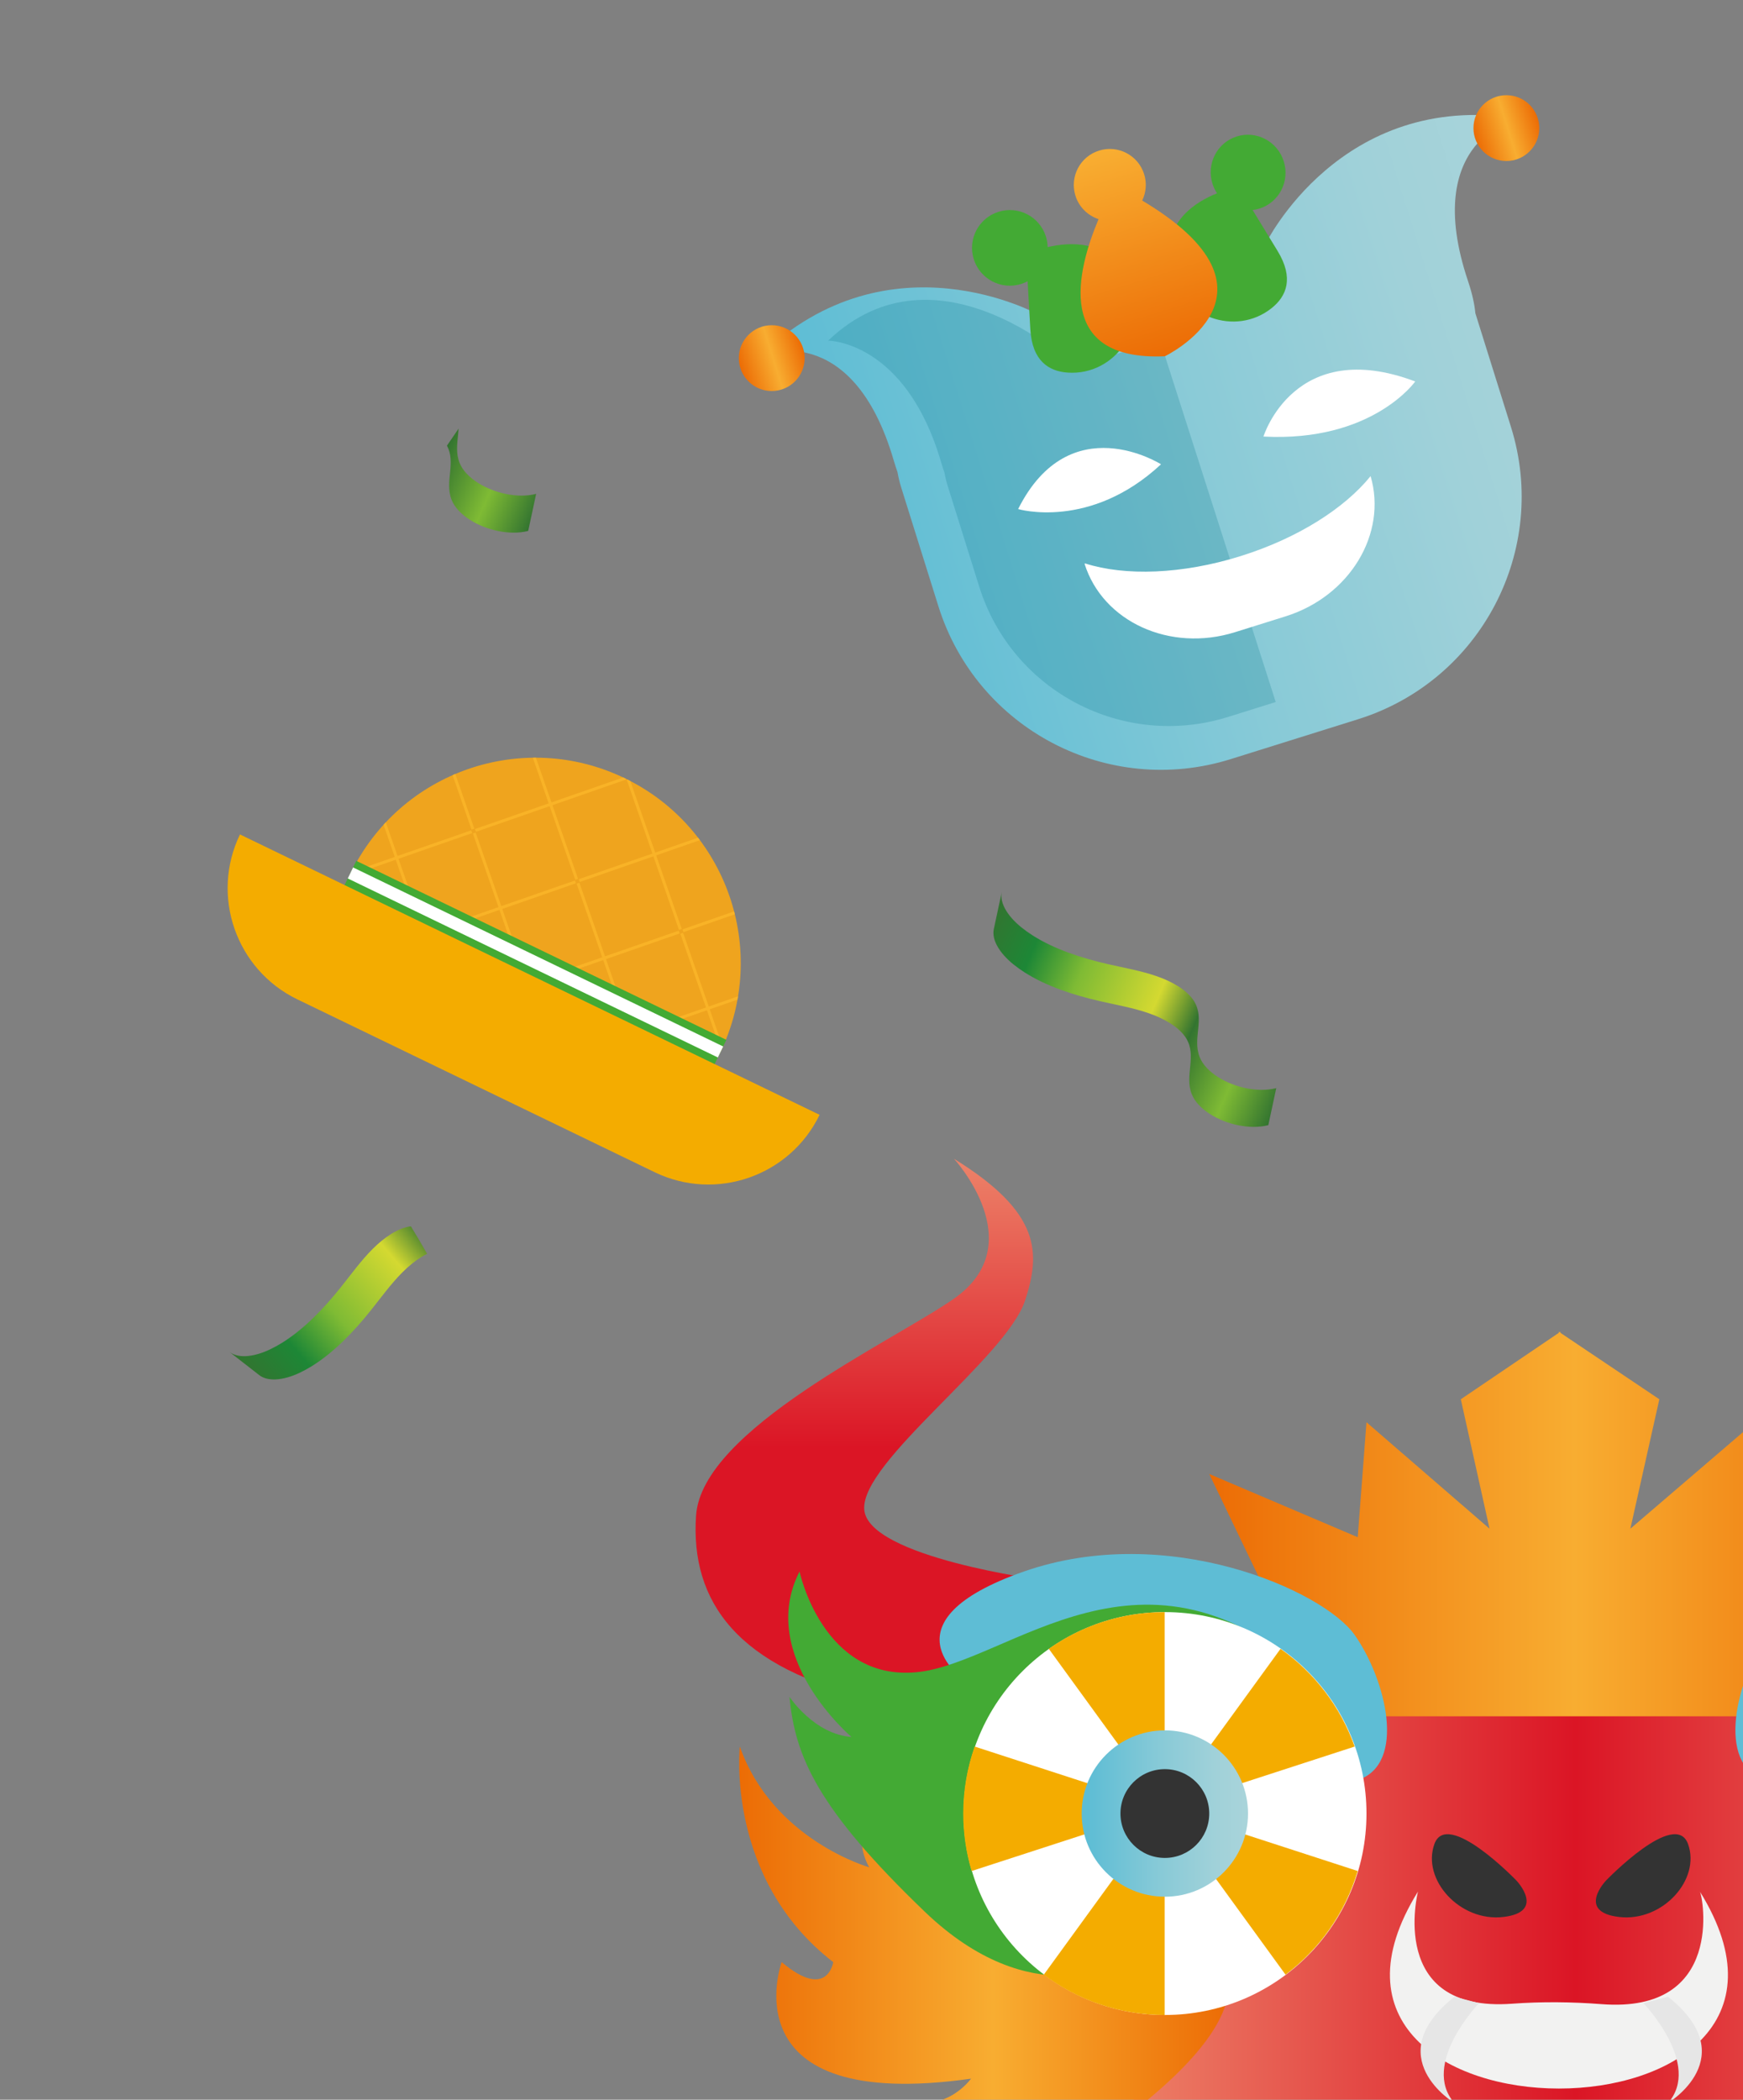 <?xml version="1.0" encoding="UTF-8"?>
<svg id="Capa_1" data-name="Capa 1" xmlns="http://www.w3.org/2000/svg" xmlns:xlink="http://www.w3.org/1999/xlink" viewBox="0 0 1080 1301">
  <rect x="0" y="0" width="1080" height="1301" fill="#808080" stroke="none"/>
  <defs>
    <style>
      .cls-1 {
        fill: url(#Degradado_sin_nombre_36);
      }

      .cls-2 {
        fill: url(#Degradado_sin_nombre_36-4);
      }

      .cls-3 {
        fill: url(#Degradado_sin_nombre_170);
      }

      .cls-4 {
        fill: url(#Degradado_sin_nombre_141);
      }

      .cls-5 {
        fill: url(#Degradado_sin_nombre_32-2);
      }

      .cls-6 {
        fill: url(#Degradado_sin_nombre_128);
      }

      .cls-7 {
        fill: #f2f2f1;
      }

      .cls-8 {
        fill: #f9b327;
      }

      .cls-9 {
        fill: url(#Degradado_sin_nombre_36-2);
      }

      .cls-10 {
        fill: #fff;
      }

      .cls-11 {
        fill: url(#Degradado_sin_nombre_3775-2);
      }

      .cls-12 {
        fill: none;
      }

      .cls-13 {
        fill: url(#Degradado_sin_nombre_3775-3);
      }

      .cls-14 {
        clip-path: url(#clippath-1);
      }

      .cls-15 {
        fill: #158192;
        opacity: .26;
      }

      .cls-16 {
        fill: #efa41e;
      }

      .cls-17 {
        fill: url(#Degradado_sin_nombre_32);
      }

      .cls-18 {
        fill: #f4ac00;
      }

      .cls-19 {
        fill: url(#Degradado_sin_nombre_3775);
      }

      .cls-20 {
        fill: #333;
      }

      .cls-21 {
        fill: #43aa34;
      }

      .cls-22 {
        clip-path: url(#clippath-2);
      }

      .cls-23 {
        fill: #5ebdd5;
      }

      .cls-24 {
        fill: url(#Degradado_sin_nombre_36-3);
      }

      .cls-25 {
        clip-path: url(#clippath);
      }

      .cls-26 {
        fill: #e6e6e6;
      }
    </style>
    <linearGradient id="Degradado_sin_nombre_32" data-name="Degradado sin nombre 32" x1="556.821" y1="223.506" x2="1048.027" y2="223.506" gradientTransform="translate(-80.628 320.811) rotate(-17.385)" gradientUnits="userSpaceOnUse">
      <stop offset=".036" stop-color="#5ebdd5"/>
      <stop offset=".072" stop-color="#61bed5"/>
      <stop offset=".476" stop-color="#88cad7"/>
      <stop offset=".8" stop-color="#a0d1d9"/>
      <stop offset="1" stop-color="#a9d4da"/>
    </linearGradient>
    <linearGradient id="Degradado_sin_nombre_170" data-name="Degradado sin nombre 170" x1="797.846" y1="144.267" x2="797.846" y2="10.465" gradientTransform="translate(-80.628 320.811) rotate(-17.385)" gradientUnits="userSpaceOnUse">
      <stop offset="0" stop-color="#ec6c05"/>
      <stop offset=".98" stop-color="#f8ad31"/>
    </linearGradient>
    <linearGradient id="Degradado_sin_nombre_36" data-name="Degradado sin nombre 36" x1="542.443" y1="72.572" x2="583.225" y2="72.572" gradientTransform="translate(-80.628 320.811) rotate(-17.385)" gradientUnits="userSpaceOnUse">
      <stop offset="0" stop-color="#ec6c05"/>
      <stop offset=".519" stop-color="#f8ad31"/>
      <stop offset="1" stop-color="#ec6c05"/>
    </linearGradient>
    <linearGradient id="Degradado_sin_nombre_36-2" data-name="Degradado sin nombre 36" x1="1019.432" y1="72.572" x2="1060.214" y2="72.572" xlink:href="#Degradado_sin_nombre_36"/>
    <clipPath id="clippath">
      <path class="cls-12" d="M436.998,668.216c3.425-5.057,6.533-10.417,9.271-16.078l0-0c30.598-63.257,4.123-139.342-59.134-169.94h-0c-63.257-30.598-139.342-4.123-169.94,59.134l-0.0 0c-2.738,5.66-5.011,11.425-6.85,17.249l226.654,109.635Z"/>
    </clipPath>
    <clipPath id="clippath-1">
      <rect class="cls-12" x="286.569" y="403.462" width="142.321" height="285.123" transform="translate(-289.581 630.295) rotate(-64.186)"/>
    </clipPath>
    <clipPath id="clippath-2">
      <rect class="cls-12" x="286.569" y="403.462" width="142.321" height="285.123" transform="translate(-289.581 630.295) rotate(-64.186)"/>
    </clipPath>
    <linearGradient id="Degradado_sin_nombre_3775" data-name="Degradado sin nombre 3775" x1="949.954" y1="694.41" x2="1158.939" y2="694.41" gradientTransform="translate(10.654 -427.963) rotate(23.458)" gradientUnits="userSpaceOnUse">
      <stop offset="0" stop-color="#337430"/>
      <stop offset=".153" stop-color="#1d8736"/>
      <stop offset=".312" stop-color="#7fbb34"/>
      <stop offset=".55" stop-color="#d4d931"/>
      <stop offset=".681" stop-color="#337430"/>
      <stop offset=".85" stop-color="#7fbb34"/>
      <stop offset="1" stop-color="#337430"/>
    </linearGradient>
    <linearGradient id="Degradado_sin_nombre_3775-2" data-name="Degradado sin nombre 3775" x1="457.656" y1="1015.222" x2="666.641" y2="1015.222" gradientTransform="translate(-853.739 382.467) rotate(-40.728)" xlink:href="#Degradado_sin_nombre_3775"/>
    <linearGradient id="Degradado_sin_nombre_3775-3" data-name="Degradado sin nombre 3775" x1="382.727" y1="552.117" x2="591.712" y2="552.117" xlink:href="#Degradado_sin_nombre_3775"/>
    <linearGradient id="Degradado_sin_nombre_128" data-name="Degradado sin nombre 128" x1="690.535" y1="1175.223" x2="1241.37" y2="1175.223" gradientUnits="userSpaceOnUse">
      <stop offset="0" stop-color="#ed8369"/>
      <stop offset=".519" stop-color="#db1525"/>
      <stop offset="1" stop-color="#ec7d67"/>
    </linearGradient>
    <linearGradient id="Degradado_sin_nombre_36-3" data-name="Degradado sin nombre 36" x1="749.272" y1="944.294" x2="1185.457" y2="944.294" gradientTransform="matrix(1,0,0,1,0,0)" xlink:href="#Degradado_sin_nombre_36"/>
    <linearGradient id="Degradado_sin_nombre_36-4" data-name="Degradado sin nombre 36" x1="458.003" y1="1208.856" x2="761.377" y2="1208.856" gradientTransform="matrix(1,0,0,1,0,0)" xlink:href="#Degradado_sin_nombre_36"/>
    <linearGradient id="Degradado_sin_nombre_141" data-name="Degradado sin nombre 141" x1="538.875" y1="717.988" x2="538.875" y2="1063.449" gradientUnits="userSpaceOnUse">
      <stop offset="0" stop-color="#ed8369"/>
      <stop offset=".519" stop-color="#db1525"/>
    </linearGradient>
    <linearGradient id="Degradado_sin_nombre_32-2" data-name="Degradado sin nombre 32" x1="670.229" y1="1123.688" x2="773.301" y2="1123.688" gradientTransform="matrix(1,0,0,1,0,0)" xlink:href="#Degradado_sin_nombre_32"/>
  </defs>
  <g>
    <path class="cls-17" d="M784.228,150.981l-140.603,44.023s-92.215-51.504-172.309,25.094c0,0,56.71-23.503,82.551,65.509.709,2.445,1.455,4.715,2.224,6.867.57,3.212,1.327,6.425,2.328,9.621l23.016,73.51c23.853,76.185,104.95,118.608,181.134,94.754l78.895-24.702c76.185-23.854,118.608-104.95,94.755-181.135l-22.057-70.448c-.524-5.651-1.962-12.213-4.53-19.855-29.535-87.856,30.451-100.89,30.451-100.89-109.477-17.244-155.853,77.653-155.853,77.653Z"/>
    <path class="cls-15" d="M718.748,210.911l-52.68,16.494s-84.717-81.562-152.915-16.342c0,0,48.129.051,70.132,75.841.603,2.082,1.24,4.014,1.894,5.846.485,2.735,1.129,5.471,1.982,8.192l19.597,62.591c20.31,64.868,89.36,100.99,154.229,80.68l29.482-9.231-71.721-224.072Z"/>
    <g>
      <g>
        <path class="cls-21" d="M697.058,169.166c-12.005-20.268-33.818-19.327-47.92-16.053-.044-2.164-.375-4.356-1.054-6.524-3.867-12.35-17.013-19.227-29.363-15.361-12.35,3.867-19.227,17.013-15.36,29.364s17.014,19.227,29.363,15.361c1.413-.443,2.746-1.02,4.008-1.691.384,6.782.921,16.294,1.677,29.68,1.116,19.74,11.519,26.116,23.113,26.922,29.95,2.082,51.209-29.909,38.108-56.921-.76-1.566-1.614-3.159-2.572-4.776Z"/>
        <path class="cls-21" d="M795.455,99.975c-3.867-12.35-16.894-19.265-29.097-15.444-12.203,3.821-18.961,16.93-15.094,29.28.679,2.169,1.655,4.159,2.845,5.964-13.286,5.301-31.5,16.893-29.741,40.369.205,2.744.561,5.318,1.041,7.733,5.649,28.374,40.156,41.068,62.683,22.913,8.976-7.234,13.833-18.387,3.527-35.29-6.976-11.439-11.931-19.568-15.466-25.363,1.403-.164,2.811-.444,4.207-.881,12.203-3.821,18.961-16.93,15.094-29.28Z"/>
      </g>
      <path class="cls-3" d="M707.733,124.262c2.367-4.919,2.966-10.702,1.206-16.323-3.681-11.757-16.195-18.303-27.952-14.622-11.757,3.681-18.303,16.195-14.622,27.952,2.235,7.139,7.735,12.338,14.338,14.511-13.379,31.651-27.772,87.983,41.044,84.983,0,0,81.813-39.386-14.014-96.501Z"/>
    </g>
    <circle class="cls-1" cx="478.179" cy="221.896" r="20.391"/>
    <circle class="cls-9" cx="933.378" cy="79.374" r="20.391"/>
    <path class="cls-10" d="M782.862,270.499s19.183-62.369,94.041-34.137c0,0-26.574,37.689-94.041,34.137Z"/>
    <path class="cls-10" d="M719.392,287.682s-56.545-35.998-88.534,27.743c0,0,44.496,13.244,88.534-27.743Z"/>
    <path class="cls-10" d="M672.444,349.144l-.44.138h0c11.279,36.024,53.017,55.022,93.225,42.433l31.324-9.807c39.789-12.458,63.147-51.179,52.698-86.894-16.026,19.822-44.915,38.403-80.46,49.532-36.522,11.435-71.77,12.41-96.347,4.599Z"/>
  </g>
  <g>
    <g>
      <path class="cls-16" d="M436.998,668.216c3.425-5.057,6.533-10.417,9.271-16.078l0-0c30.598-63.257,4.123-139.342-59.134-169.94h-0c-63.257-30.598-139.342-4.123-169.94,59.134l-0.0 0c-2.738,5.66-5.011,11.425-6.85,17.249l226.654,109.635Z"/>
      <g class="cls-25">
        <g class="cls-14">
          <g>
            <g id="_Repetición_de_cuadrícula_" data-name="&amp;lt;Repetición de cuadrícula&amp;gt;">
              <g>
                <line class="cls-8" x1="291.772" y1="356.473" x2="324.133" y2="449.473"/>
                <rect class="cls-8" x="307.038" y="353.738" width="1.827" height="98.469" transform="translate(-115.328 123.589) rotate(-19.186)"/>
              </g>
            </g>
            <g id="_Repetición_de_cuadrícula_-2" data-name="&amp;lt;Repetición de cuadrícula&amp;gt;">
              <g>
                <line class="cls-8" x1="356.048" y1="387.564" x2="388.409" y2="480.564"/>
                <rect class="cls-8" x="371.315" y="384.829" width="1.827" height="98.469" transform="translate(-121.976 146.44) rotate(-19.186)"/>
              </g>
            </g>
            <g id="_Repetición_de_cuadrícula_-3" data-name="&amp;lt;Repetición de cuadrícula&amp;gt;">
              <g>
                <line class="cls-8" x1="420.324" y1="418.655" x2="452.685" y2="511.655"/>
                <rect class="cls-8" x="435.591" y="415.921" width="1.827" height="98.469" transform="translate(-128.624 169.291) rotate(-19.186)"/>
              </g>
            </g>
            <g id="_Repetición_de_cuadrícula_-4" data-name="&amp;lt;Repetición de cuadrícula&amp;gt;">
              <g>
                <line class="cls-8" x1="484.6" y1="449.746" x2="516.961" y2="542.746"/>
                <rect class="cls-8" x="499.867" y="447.012" width="1.827" height="98.469" transform="translate(-135.271 192.142) rotate(-19.186)"/>
              </g>
            </g>
            <g id="_Repetición_de_cuadrícula_-5" data-name="&amp;lt;Repetición de cuadrícula&amp;gt;">
              <g>
                <line class="cls-8" x1="196.404" y1="389.658" x2="228.765" y2="482.658"/>
                <rect class="cls-8" x="211.671" y="386.923" width="1.827" height="98.469" transform="translate(-131.531 94.091) rotate(-19.186)"/>
              </g>
            </g>
            <g id="_Repetición_de_cuadrícula_-6" data-name="&amp;lt;Repetición de cuadrícula&amp;gt;">
              <g>
                <line class="cls-8" x1="260.68" y1="420.749" x2="293.042" y2="513.749"/>
                <rect class="cls-8" x="275.947" y="418.014" width="1.827" height="98.469" transform="translate(-138.179 116.942) rotate(-19.186)"/>
              </g>
            </g>
            <g id="_Repetición_de_cuadrícula_-7" data-name="&amp;lt;Repetición de cuadrícula&amp;gt;">
              <g>
                <line class="cls-8" x1="324.957" y1="451.84" x2="357.318" y2="544.84"/>
                <rect class="cls-8" x="340.224" y="449.106" width="1.827" height="98.469" transform="translate(-144.827 139.792) rotate(-19.186)"/>
              </g>
            </g>
            <g id="_Repetición_de_cuadrícula_-8" data-name="&amp;lt;Repetición de cuadrícula&amp;gt;">
              <g>
                <line class="cls-8" x1="389.233" y1="482.932" x2="421.594" y2="575.931"/>
                <rect class="cls-8" x="404.5" y="480.197" width="1.827" height="98.469" transform="translate(-151.474 162.643) rotate(-19.186)"/>
              </g>
            </g>
            <g id="_Repetición_de_cuadrícula_-9" data-name="&amp;lt;Repetición de cuadrícula&amp;gt;">
              <g>
                <line class="cls-8" x1="453.509" y1="514.023" x2="485.87" y2="607.022"/>
                <rect class="cls-8" x="468.776" y="511.288" width="1.827" height="98.469" transform="translate(-158.122 185.494) rotate(-19.186)"/>
              </g>
            </g>
            <g id="_Repetición_de_cuadrícula_-10" data-name="&amp;lt;Repetición de cuadrícula&amp;gt;">
              <g>
                <line class="cls-8" x1="517.785" y1="545.114" x2="550.146" y2="638.113"/>
                <rect class="cls-8" x="533.052" y="542.379" width="1.827" height="98.469" transform="translate(-164.769 208.345) rotate(-19.186)"/>
              </g>
            </g>
            <g id="_Repetición_de_cuadrícula_-11" data-name="&amp;lt;Repetición de cuadrícula&amp;gt;">
              <g>
                <line class="cls-8" x1="165.313" y1="453.934" x2="197.674" y2="546.934"/>
                <rect class="cls-8" x="180.58" y="451.2" width="1.827" height="98.469" transform="translate(-154.382 87.443) rotate(-19.186)"/>
              </g>
            </g>
            <g id="_Repetición_de_cuadrícula_-12" data-name="&amp;lt;Repetición de cuadrícula&amp;gt;">
              <g>
                <line class="cls-8" x1="229.589" y1="485.026" x2="261.95" y2="578.025"/>
                <rect class="cls-8" x="244.856" y="482.291" width="1.827" height="98.469" transform="translate(-161.03 110.294) rotate(-19.186)"/>
              </g>
            </g>
            <g id="_Repetición_de_cuadrícula_-13" data-name="&amp;lt;Repetición de cuadrícula&amp;gt;">
              <g>
                <line class="cls-8" x1="293.865" y1="516.117" x2="326.227" y2="609.116"/>
                <rect class="cls-8" x="309.132" y="513.382" width="1.827" height="98.469" transform="translate(-167.678 133.145) rotate(-19.186)"/>
              </g>
            </g>
            <g id="_Repetición_de_cuadrícula_-14" data-name="&amp;lt;Repetición de cuadrícula&amp;gt;">
              <g>
                <line class="cls-8" x1="358.142" y1="547.208" x2="390.503" y2="640.207"/>
                <rect class="cls-8" x="373.409" y="544.473" width="1.827" height="98.469" transform="translate(-174.325 155.995) rotate(-19.186)"/>
              </g>
            </g>
            <g id="_Repetición_de_cuadrícula_-15" data-name="&amp;lt;Repetición de cuadrícula&amp;gt;">
              <g>
                <line class="cls-8" x1="422.418" y1="578.299" x2="454.779" y2="671.298"/>
                <rect class="cls-8" x="437.685" y="575.564" width="1.827" height="98.469" transform="translate(-180.973 178.846) rotate(-19.186)"/>
              </g>
            </g>
            <g id="_Repetición_de_cuadrícula_-16" data-name="&amp;lt;Repetición de cuadrícula&amp;gt;">
              <g>
                <line class="cls-8" x1="486.694" y1="609.39" x2="519.055" y2="702.389"/>
                <rect class="cls-8" x="501.961" y="606.655" width="1.827" height="98.469" transform="translate(-187.62 201.697) rotate(-19.186)"/>
              </g>
            </g>
            <g id="_Repetición_de_cuadrícula_-17" data-name="&amp;lt;Repetición de cuadrícula&amp;gt;">
              <g>
                <line class="cls-8" x1="198.498" y1="549.302" x2="230.859" y2="642.301"/>
                <rect class="cls-8" x="213.765" y="546.567" width="1.827" height="98.469" transform="translate(-183.881 103.646) rotate(-19.186)"/>
              </g>
            </g>
            <g id="_Repetición_de_cuadrícula_-18" data-name="&amp;lt;Repetición de cuadrícula&amp;gt;">
              <g>
                <line class="cls-8" x1="262.774" y1="580.393" x2="295.136" y2="673.392"/>
                <rect class="cls-8" x="278.041" y="577.658" width="1.827" height="98.469" transform="translate(-190.528 126.497) rotate(-19.186)"/>
              </g>
            </g>
            <g id="_Repetición_de_cuadrícula_-19" data-name="&amp;lt;Repetición de cuadrícula&amp;gt;">
              <g>
                <line class="cls-8" x1="327.051" y1="611.484" x2="359.412" y2="704.483"/>
                <rect class="cls-8" x="342.317" y="608.749" width="1.827" height="98.469" transform="translate(-197.176 149.348) rotate(-19.186)"/>
              </g>
            </g>
            <g id="_Repetición_de_cuadrícula_-20" data-name="&amp;lt;Repetición de cuadrícula&amp;gt;">
              <g>
                <line class="cls-8" x1="391.327" y1="642.575" x2="423.688" y2="735.574"/>
                <rect class="cls-8" x="406.594" y="639.84" width="1.827" height="98.469" transform="translate(-203.823 172.199) rotate(-19.186)"/>
              </g>
            </g>
          </g>
        </g>
        <g class="cls-22">
          <g>
            <g id="_Repetición_de_cuadrícula_-21" data-name="&amp;lt;Repetición de cuadrícula&amp;gt;">
              <g>
                <line class="cls-8" x1="454.007" y1="672.894" x2="361.007" y2="705.255"/>
                <rect class="cls-8" x="358.273" y="688.161" width="98.469" height="1.827" transform="translate(-203.825 172.201) rotate(-19.186)"/>
              </g>
            </g>
            <g id="_Repetición_de_cuadrícula_-22" data-name="&amp;lt;Repetición de cuadrícula&amp;gt;">
              <g>
                <line class="cls-8" x1="389.731" y1="641.803" x2="296.731" y2="674.164"/>
                <rect class="cls-8" x="293.997" y="657.07" width="98.469" height="1.827" transform="translate(-197.178 149.35) rotate(-19.186)"/>
              </g>
            </g>
            <g id="_Repetición_de_cuadrícula_-23" data-name="&amp;lt;Repetición de cuadrícula&amp;gt;">
              <g>
                <line class="cls-8" x1="325.454" y1="610.712" x2="232.455" y2="643.073"/>
                <rect class="cls-8" x="229.72" y="625.979" width="98.469" height="1.827" transform="translate(-190.53 126.499) rotate(-19.186)"/>
              </g>
            </g>
            <g id="_Repetición_de_cuadrícula_-24" data-name="&amp;lt;Repetición de cuadrícula&amp;gt;">
              <g>
                <line class="cls-8" x1="261.178" y1="579.621" x2="168.179" y2="611.982"/>
                <rect class="cls-8" x="165.444" y="594.888" width="98.469" height="1.827" transform="translate(-183.882 103.648) rotate(-19.186)"/>
              </g>
            </g>
            <g id="_Repetición_de_cuadrícula_-25" data-name="&amp;lt;Repetición de cuadrícula&amp;gt;">
              <g>
                <line class="cls-8" x1="549.374" y1="639.709" x2="456.375" y2="672.07"/>
                <rect class="cls-8" x="453.64" y="654.976" width="98.469" height="1.827" transform="translate(-187.622 201.699) rotate(-19.186)"/>
              </g>
            </g>
            <g id="_Repetición_de_cuadrícula_-26" data-name="&amp;lt;Repetición de cuadrícula&amp;gt;">
              <g>
                <line class="cls-8" x1="485.098" y1="608.618" x2="392.099" y2="640.979"/>
                <rect class="cls-8" x="389.364" y="623.885" width="98.469" height="1.827" transform="translate(-180.974 178.848) rotate(-19.186)"/>
              </g>
            </g>
            <g id="_Repetición_de_cuadrícula_-27" data-name="&amp;lt;Repetición de cuadrícula&amp;gt;">
              <g>
                <line class="cls-8" x1="420.822" y1="577.527" x2="327.822" y2="609.888"/>
                <rect class="cls-8" x="325.088" y="592.794" width="98.469" height="1.827" transform="translate(-174.327 155.997) rotate(-19.186)"/>
              </g>
            </g>
            <g id="_Repetición_de_cuadrícula_-28" data-name="&amp;lt;Repetición de cuadrícula&amp;gt;">
              <g>
                <line class="cls-8" x1="356.546" y1="546.436" x2="263.546" y2="578.797"/>
                <rect class="cls-8" x="260.812" y="561.703" width="98.469" height="1.827" transform="translate(-167.679 133.146) rotate(-19.186)"/>
              </g>
            </g>
            <g id="_Repetición_de_cuadrícula_-29" data-name="&amp;lt;Repetición de cuadrícula&amp;gt;">
              <g>
                <line class="cls-8" x1="292.269" y1="515.345" x2="199.27" y2="547.706"/>
                <rect class="cls-8" x="196.535" y="530.611" width="98.469" height="1.827" transform="translate(-161.031 110.295) rotate(-19.186)"/>
              </g>
            </g>
            <g id="_Repetición_de_cuadrícula_-30" data-name="&amp;lt;Repetición de cuadrícula&amp;gt;">
              <g>
                <line class="cls-8" x1="227.993" y1="484.253" x2="134.994" y2="516.615"/>
                <rect class="cls-8" x="132.259" y="499.52" width="98.469" height="1.827" transform="translate(-154.384 87.444) rotate(-19.186)"/>
              </g>
            </g>
            <g id="_Repetición_de_cuadrícula_-31" data-name="&amp;lt;Repetición de cuadrícula&amp;gt;">
              <g>
                <line class="cls-8" x1="580.465" y1="575.433" x2="487.466" y2="607.794"/>
                <rect class="cls-8" x="484.731" y="590.7" width="98.469" height="1.827" transform="translate(-164.771 208.347) rotate(-19.186)"/>
              </g>
            </g>
            <g id="_Repetición_de_cuadrícula_-32" data-name="&amp;lt;Repetición de cuadrícula&amp;gt;">
              <g>
                <line class="cls-8" x1="516.189" y1="544.342" x2="423.19" y2="576.703"/>
                <rect class="cls-8" x="420.455" y="559.609" width="98.469" height="1.827" transform="translate(-158.123 185.496) rotate(-19.186)"/>
              </g>
            </g>
            <g id="_Repetición_de_cuadrícula_-33" data-name="&amp;lt;Repetición de cuadrícula&amp;gt;">
              <g>
                <line class="cls-8" x1="451.913" y1="513.25" x2="358.913" y2="545.612"/>
                <rect class="cls-8" x="356.179" y="528.518" width="98.469" height="1.827" transform="translate(-151.476 162.645) rotate(-19.186)"/>
              </g>
            </g>
            <g id="_Repetición_de_cuadrícula_-34" data-name="&amp;lt;Repetición de cuadrícula&amp;gt;">
              <g>
                <line class="cls-8" x1="387.637" y1="482.159" x2="294.637" y2="514.521"/>
                <rect class="cls-8" x="291.903" y="497.426" width="98.469" height="1.827" transform="translate(-144.828 139.794) rotate(-19.186)"/>
              </g>
            </g>
            <g id="_Repetición_de_cuadrícula_-35" data-name="&amp;lt;Repetición de cuadrícula&amp;gt;">
              <g>
                <line class="cls-8" x1="323.361" y1="451.068" x2="230.361" y2="483.43"/>
                <rect class="cls-8" x="227.626" y="466.335" width="98.469" height="1.827" transform="translate(-138.18 116.943) rotate(-19.186)"/>
              </g>
            </g>
            <g id="_Repetición_de_cuadrícula_-36" data-name="&amp;lt;Repetición de cuadrícula&amp;gt;">
              <g>
                <line class="cls-8" x1="259.084" y1="419.977" x2="166.085" y2="452.338"/>
                <rect class="cls-8" x="163.35" y="435.244" width="98.469" height="1.827" transform="translate(-131.533 94.092) rotate(-19.186)"/>
              </g>
            </g>
            <g id="_Repetición_de_cuadrícula_-37" data-name="&amp;lt;Repetición de cuadrícula&amp;gt;">
              <g>
                <line class="cls-8" x1="547.28" y1="480.065" x2="454.281" y2="512.427"/>
                <rect class="cls-8" x="451.546" y="495.332" width="98.469" height="1.827" transform="translate(-135.272 192.144) rotate(-19.186)"/>
              </g>
            </g>
            <g id="_Repetición_de_cuadrícula_-38" data-name="&amp;lt;Repetición de cuadrícula&amp;gt;">
              <g>
                <line class="cls-8" x1="483.004" y1="448.974" x2="390.005" y2="481.336"/>
                <rect class="cls-8" x="387.27" y="464.241" width="98.469" height="1.827" transform="translate(-128.625 169.293) rotate(-19.186)"/>
              </g>
            </g>
            <g id="_Repetición_de_cuadrícula_-39" data-name="&amp;lt;Repetición de cuadrícula&amp;gt;">
              <g>
                <line class="cls-8" x1="418.728" y1="417.883" x2="325.728" y2="450.244"/>
                <rect class="cls-8" x="322.994" y="433.15" width="98.469" height="1.827" transform="translate(-121.977 146.441) rotate(-19.186)"/>
              </g>
            </g>
            <g id="_Repetición_de_cuadrícula_-40" data-name="&amp;lt;Repetición de cuadrícula&amp;gt;">
              <g>
                <line class="cls-8" x1="354.452" y1="386.792" x2="261.452" y2="419.153"/>
                <rect class="cls-8" x="258.717" y="402.059" width="98.469" height="1.827" transform="translate(-115.329 123.591) rotate(-19.186)"/>
              </g>
            </g>
          </g>
        </g>
      </g>
      <path class="cls-18" d="M112.131,600.076h398.959c0,42.227-34.283,76.511-76.51,76.511h-245.939c-42.227,0-76.51-34.283-76.51-76.51h0Z" transform="translate(309.051 -71.994) rotate(25.814)"/>
    </g>
    <rect class="cls-21" x="204.426" y="588.01" width="254.732" height="16.681" transform="translate(292.785 -84.97) rotate(25.814)"/>
    <rect class="cls-10" x="204.426" y="592.563" width="254.732" height="7.574" transform="translate(292.785 -84.97) rotate(25.814)"/>
  </g>
  <path class="cls-19" d="M790.822,674.046c-.008.038-.036.066-.061.095-.011.013-.013.031-.026.042-.045.037-.106.064-.178.082-11.389,2.83-25.766-.494-35.86-6.915-5.311-3.378-9.447-7.624-11.331-12.31-2.378-5.948-1.49-11.872-.915-17.691.575-5.819.816-11.535-2.644-17.089-2.146-3.418-5.531-6.447-9.61-9.053-3.997-2.542-8.648-4.662-13.403-6.313-9.64-3.361-19.951-5.144-30.113-7.464-16.609-3.784-33.413-9.307-46.783-17.799-2.47-1.571-4.813-3.243-7.019-5.024-4.285-3.454-7.968-7.498-10.191-11.658-.256-.48-.488-.961-.704-1.444-.069-.154-.128-.309-.193-.464-.139-.331-.271-.663-.389-.994-.064-.179-.121-.357-.179-.536-.102-.315-.192-.63-.274-.945-.046-.177-.092-.354-.131-.531-.006-.026-.013-.051-.019-.077-.068-.312-.118-.623-.165-.934-.022-.147-.051-.294-.069-.441-.056-.48-.091-.958-.094-1.433-0-.051.006-.1.007-.15.003-.423.027-.844.075-1.262.018-.155.048-.309.072-.464.032-.209.053-.42.098-.627l-4.919,22.948c-.712,3.32.122,6.854,1.965,10.303,2.223,4.16,5.906,8.204,10.191,11.658,2.207,1.78,4.55,3.453,7.02,5.024,13.37,8.491,30.174,14.015,46.783,17.799,10.162,2.32,20.474,4.103,30.113,7.464,4.755,1.651,9.406,3.771,13.403,6.314,4.079,2.606,7.464,5.634,9.61,9.053,3.46,5.554,3.219,11.27,2.644,17.089-.575,5.82-1.463,11.744.915,17.691,1.884,4.686,6.02,8.932,11.331,12.31,10.094,6.42,24.471,9.744,35.86,6.914.144-.035.242-.108.265-.218l4.919-22.948Z"/>
  <path class="cls-11" d="M249.438,788.257c3.557-3.562,7.49-6.825,11.52-9.316,1.232-.758,2.471-1.434,3.71-2.035-3.259-5.745-6.614-11.437-10.08-17.066-3.955.476-8.088,2.183-12.146,4.681-4.029,2.491-7.963,5.755-11.52,9.317-7.223,7.214-13.318,15.721-19.832,23.859-10.638,13.304-22.928,26.026-36.394,34.364-2.49,1.54-5.015,2.92-7.579,4.131-4.975,2.353-10.219,3.908-14.932,4.098-.544.022-1.078.021-1.606.005-.169-.005-.334-.019-.501-.028-.359-.019-.715-.045-1.065-.083-.189-.021-.374-.046-.56-.072-.328-.046-.651-.101-.97-.165-.179-.036-.359-.072-.536-.113-.025-.006-.052-.01-.077-.016-.311-.075-.612-.165-.913-.259-.142-.044-.287-.082-.427-.13-.457-.158-.902-.335-1.331-.539-.045-.022-.087-.049-.133-.072-.38-.186-.748-.392-1.103-.617-.132-.084-.257-.178-.386-.267-.174-.12-.355-.231-.522-.361l18.516,14.421c2.679,2.086,6.223,2.875,10.13,2.717,4.713-.189,9.957-1.744,14.933-4.097,2.564-1.211,5.089-2.592,7.579-4.132,13.466-8.338,25.756-21.06,36.394-34.364,6.513-8.138,12.609-16.644,19.831-23.858Z"/>
  <path class="cls-13" d="M332.174,305.942c-.011.013-.013.031-.026.042-.045.037-.106.064-.178.082-11.389,2.83-25.766-.494-35.86-6.915-5.311-3.378-9.447-7.625-11.331-12.31-2.378-5.948-1.49-11.872-.915-17.691.119-1.206.221-2.408.282-3.605-2.365,3.548-4.771,7.067-7.21,10.563,2.791,5.208,2.547,10.554,2.01,15.99-.575,5.82-1.463,11.744.915,17.691,1.884,4.686,6.02,8.932,11.331,12.31,10.094,6.42,24.471,9.744,35.86,6.914.144-.035.242-.108.265-.218l4.919-22.948c-.008.038-.036.066-.061.095Z"/>
  <g>
    <path class="cls-6" d="M1054.346,1045.957h-13.258c-4.407-33.614-31.893-59.511-65.163-59.511h-19.946c-33.271,0-60.757,25.897-65.163,59.511h-13.258c-103.29,0-187.024,87.791-187.024,196.086v13.237h.136c2.803,60.515,52.742,108.719,113.95,108.719h322.664c61.209,0,111.146-48.205,113.95-108.719h.137v-13.237c0-108.296-83.733-196.086-187.024-196.086Z"/>
    <polygon class="cls-24" points="1092.615 952.474 1087.148 881.238 1010.211 947.195 1028.163 866.996 966.909 825.854 966.909 825.139 966.378 825.498 965.844 825.139 965.844 825.861 905.15 866.996 922.94 947.195 846.696 881.238 841.278 952.474 749.272 913.294 821.396 1063.449 965.844 1063.449 966.909 1063.449 1112.678 1063.449 1185.457 913.294 1092.615 952.474"/>
    <path class="cls-2" d="M745.318,1204.168s-76.527-67.491-127.357-85.281l12.425,51.677s-80.124-7.06-91.739-51.677c0,0-10.768,19.485-.037,38.122,0,0-59.866-16.943-80.198-74.833,0,0-9.036,81.893,57.89,133.57,0,0-3.512,24.003-31.972,0,0,0-34.233,93.609,117.331,72.219,0,0-15.045,21.251-40.742,13.344,0,0,56.991,75.817,147.804,1.763,90.814-74.055,36.595-98.905,36.595-98.905Z"/>
    <path class="cls-4" d="M646.749,979.187s-108.986-14.202-111.245-43.853c-2.259-29.651,88.105-94.035,99.683-129.616,9.531-29.289,10.114-54.315-44.079-87.73,0,0,48.597,52.714,0,86.671-37.985,26.542-156.135,80.975-159.806,134.347-3.671,53.371,25.682,94.862,109.982,113.792,84.301,18.93,63.138,6.858,63.138,6.858l42.326-80.469Z"/>
    <path class="cls-23" d="M597.064,1040.628s-51.553-35.826,37.337-66.889c88.891-31.063,185.503,11.644,204.97,39.285,19.467,27.641,32.353,79.939,1.907,89.936-30.446,9.997-244.214-62.332-244.214-62.332Z"/>
    <path class="cls-21" d="M495.405,973.739s14.402,67.773,72.291,62.408c57.89-5.365,140.976-94.681,247.686,5.184l-121.125,174.716s-54.755,32.315-121.297-31.576c-66.543-63.89-80.38-96.365-83.768-133.076,0,0,15.249,23.156,38.405,24.85,0,0-59.019-49.983-32.192-102.507Z"/>
    <g>
      <g>
        <circle class="cls-10" cx="721.88" cy="1123.688" r="124.816"/>
        <g>
          <path class="cls-18" d="M721.649,1120.44l117.722-38.25c-8.697-24.67-24.923-45.77-45.924-60.571l-71.798,98.821h0Z"/>
          <path class="cls-18" d="M841.278,1159.31l-119.629-38.87h0l74.901,103.092c21.116-15.866,37.014-38.282,44.728-64.223Z"/>
          <path class="cls-18" d="M721.649,1120.44l-74.9,103.092c20.863,15.676,46.795,24.971,74.9,24.971v-128.063Z"/>
          <path class="cls-18" d="M721.649,1120.44v-121.568c-26.736,0-51.487,8.434-71.797,22.747l71.797,98.821h0Z"/>
          <path class="cls-18" d="M603.928,1082.19c-4.578,12.986-7.094,26.945-7.094,41.498,0,12.382,1.83,24.331,5.187,35.622l119.628-38.87-117.721-38.25Z"/>
        </g>
      </g>
      <circle class="cls-5" cx="721.765" cy="1123.688" r="51.536"/>
      <circle class="cls-20" cx="721.765" cy="1123.688" r="27.507"/>
    </g>
    <path class="cls-20" d="M939.601,1165.199s-42.923-44.617-50.83-22.591c-7.907,22.026,15.814,48.288,42.641,45.182,26.827-3.106,8.189-22.591,8.189-22.591Z"/>
    <path class="cls-23" d="M1337.664,1040.628s51.553-35.826-37.337-66.889c-88.891-31.063-185.503,11.644-204.97,39.285-19.467,27.641-32.353,79.939-1.907,89.936,30.446,9.997,244.214-62.332,244.214-62.332Z"/>
    <path class="cls-20" d="M995.127,1165.199s42.923-44.617,50.83-22.591c7.907,22.026-15.814,48.288-42.641,45.182-26.827-3.106-8.189-22.591-8.189-22.591Z"/>
    <path class="cls-7" d="M1053.3,1172.046c1.746,2.637,15.758,75.692-60.905,69.751-18.511-1.435-37.088-1.616-55.605-.264-77.466,5.659-58.184-69.487-58.184-69.487-101.008,162.643,275.652,162.809,174.694,0Z"/>
    <path class="cls-26" d="M1033.532,1303.074s47.159-28.374,0-65.864l-15.214,3.975s36.393,37.886,15.214,61.889Z"/>
    <path class="cls-26" d="M901.197,1303.074s-47.159-28.374,0-65.864l15.214,3.975s-36.393,37.886-15.214,61.889Z"/>
  </g>
</svg>